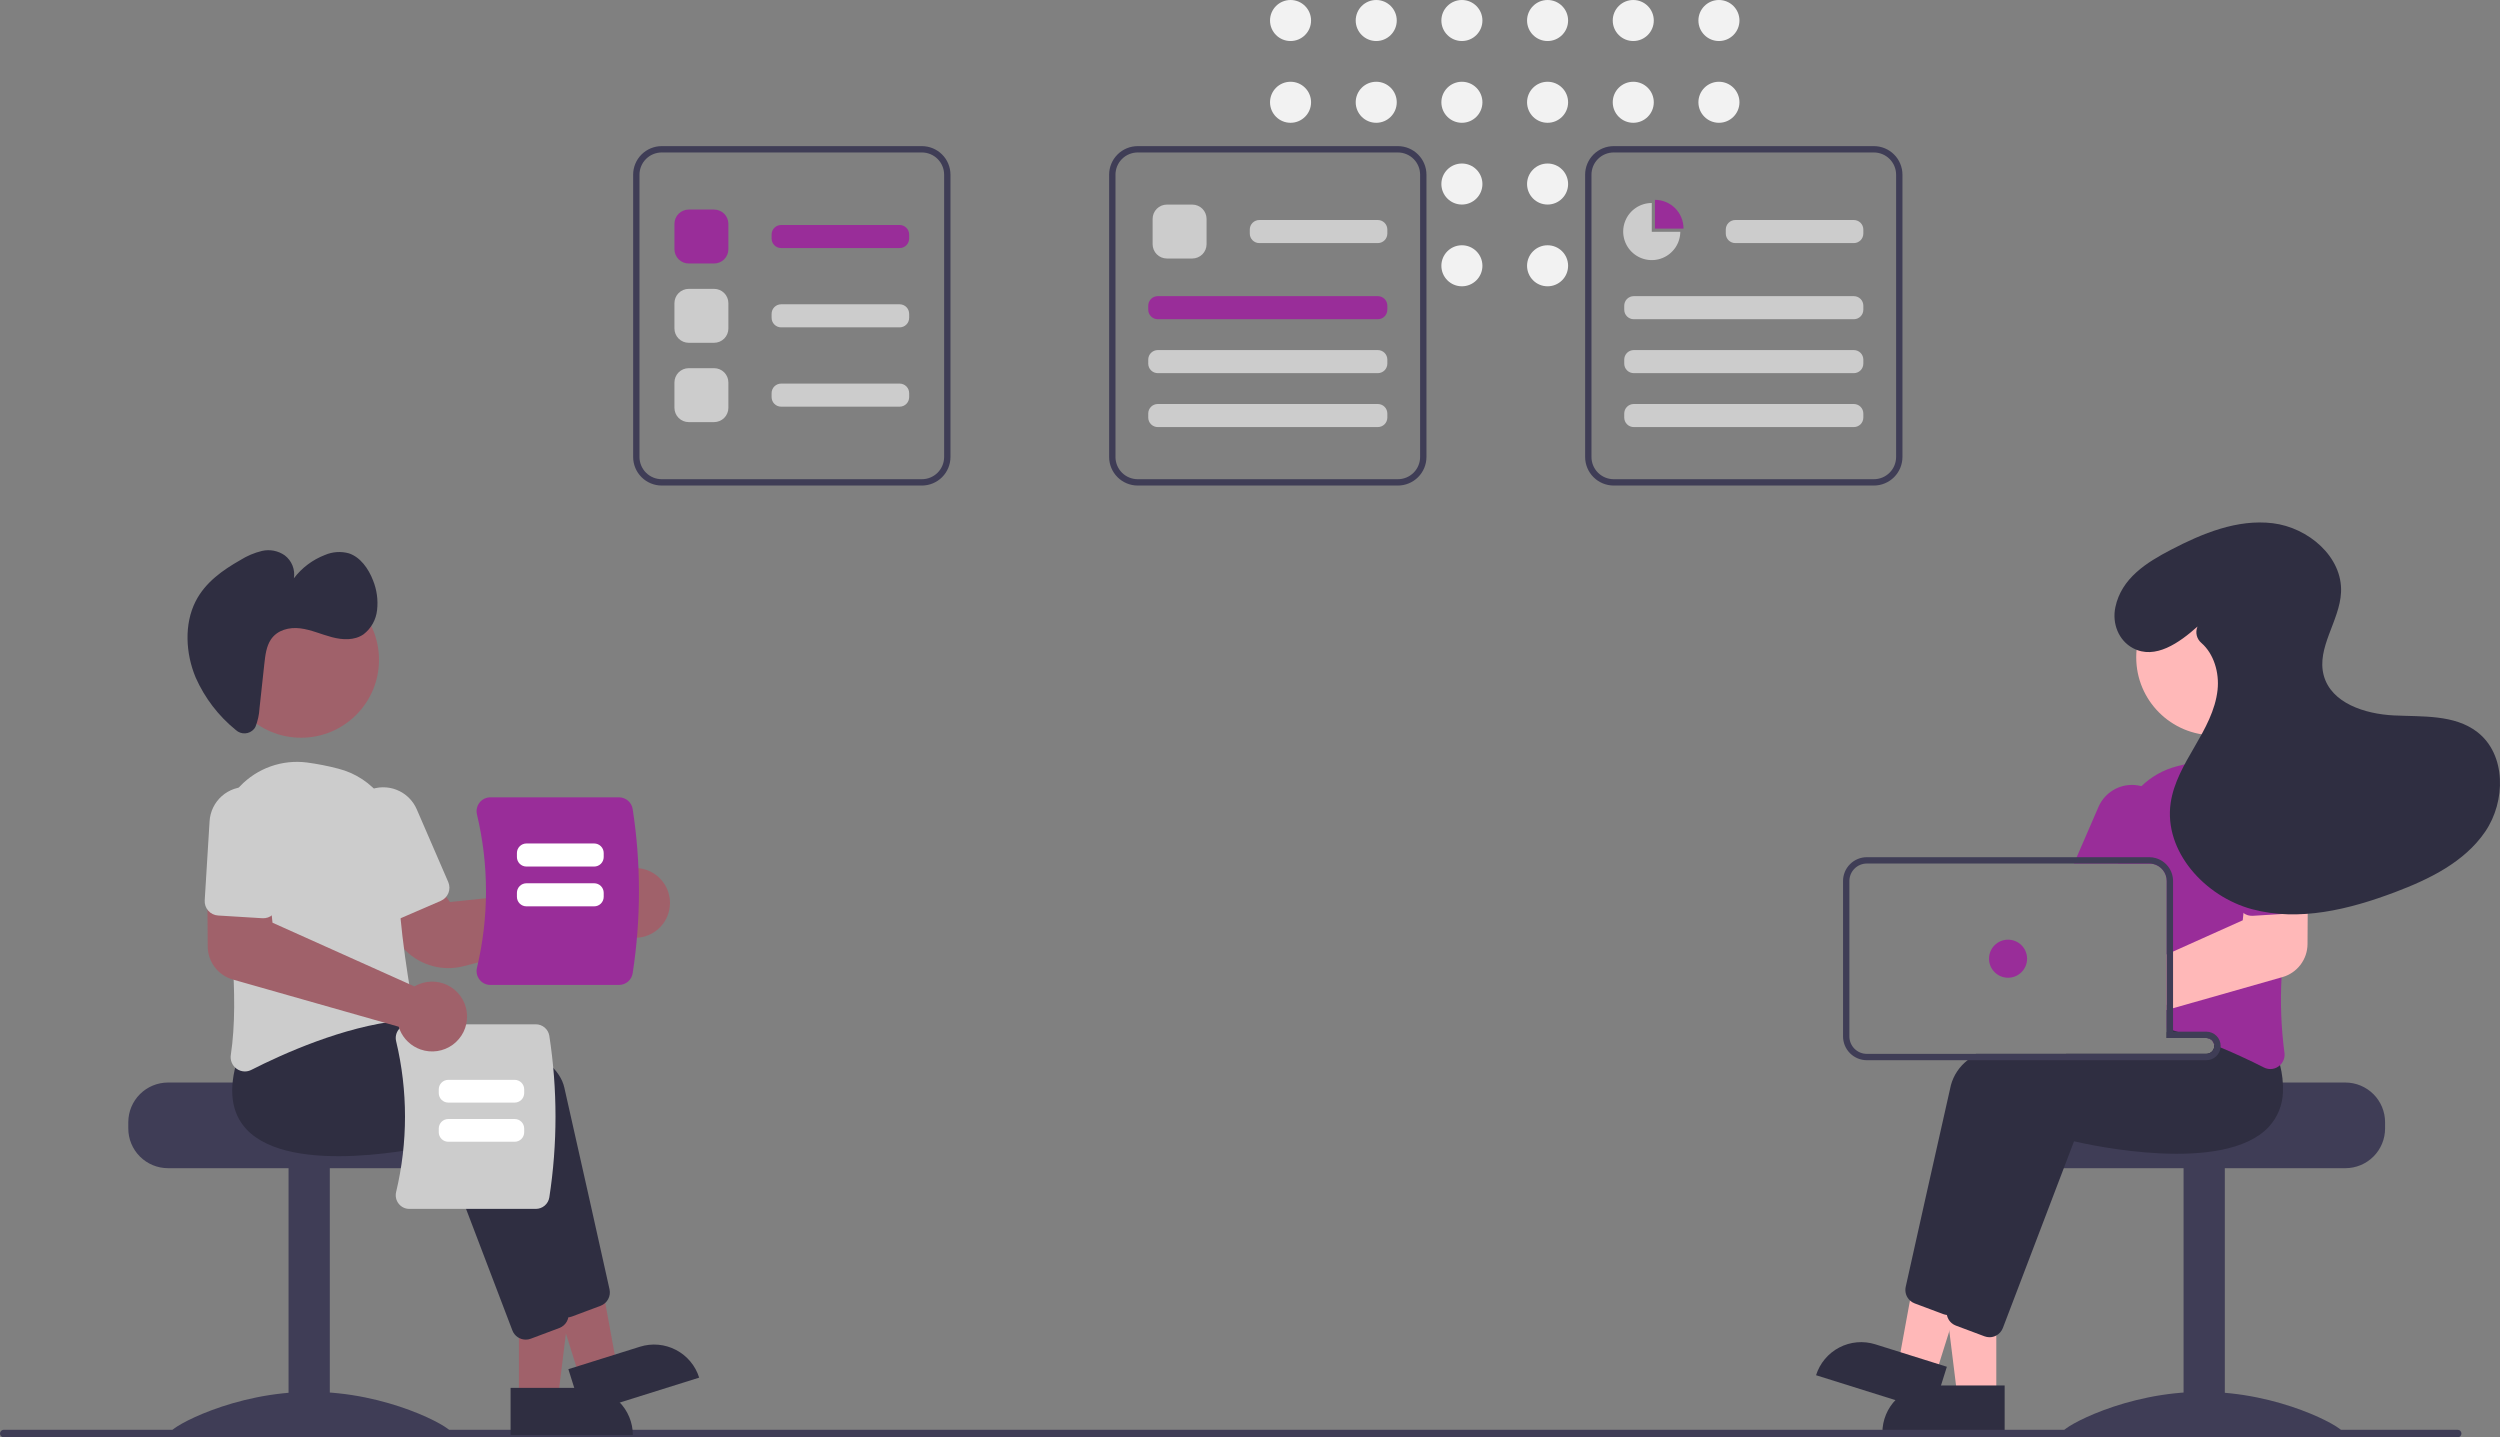 <svg width="407" height="234" viewBox="0 0 407 234" fill="none" xmlns="http://www.w3.org/2000/svg">
<rect x="0" y="0" width="407" height="234" fill="#808080" stroke="none"/>
<g clip-path="url(#clip0_3194_3051)">
<path d="M210.101 6.679C211.946 6.679 213.441 5.184 213.441 3.34C213.441 1.495 211.946 0 210.101 0C208.256 0 206.76 1.495 206.76 3.34C206.76 5.184 208.256 6.679 210.101 6.679Z" fill="#F2F2F2"/>
<path d="M210.101 19.99C211.946 19.99 213.441 18.495 213.441 16.65C213.441 14.806 211.946 13.31 210.101 13.31C208.256 13.31 206.76 14.806 206.76 16.65C206.76 18.495 208.256 19.99 210.101 19.99Z" fill="#F2F2F2"/>
<path d="M224.05 6.679C225.895 6.679 227.391 5.184 227.391 3.34C227.391 1.495 225.895 0 224.05 0C222.205 0 220.709 1.495 220.709 3.34C220.709 5.184 222.205 6.679 224.05 6.679Z" fill="#F2F2F2"/>
<path d="M224.05 19.99C225.895 19.99 227.391 18.495 227.391 16.65C227.391 14.806 225.895 13.31 224.05 13.31C222.205 13.31 220.709 14.806 220.709 16.65C220.709 18.495 222.205 19.99 224.05 19.99Z" fill="#F2F2F2"/>
<path d="M237.997 6.679C239.842 6.679 241.338 5.184 241.338 3.34C241.338 1.495 239.842 0 237.997 0C236.152 0 234.656 1.495 234.656 3.34C234.656 5.184 236.152 6.679 237.997 6.679Z" fill="#F2F2F2"/>
<path d="M237.997 19.99C239.842 19.99 241.338 18.495 241.338 16.65C241.338 14.806 239.842 13.31 237.997 13.31C236.152 13.31 234.656 14.806 234.656 16.65C234.656 18.495 236.152 19.99 237.997 19.99Z" fill="#F2F2F2"/>
<path d="M237.997 33.3C239.842 33.3 241.338 31.805 241.338 29.961C241.338 28.116 239.842 26.621 237.997 26.621C236.152 26.621 234.656 28.116 234.656 29.961C234.656 31.805 236.152 33.3 237.997 33.3Z" fill="#F2F2F2"/>
<path d="M237.997 46.609C239.842 46.609 241.338 45.114 241.338 43.269C241.338 41.425 239.842 39.93 237.997 39.93C236.152 39.93 234.656 41.425 234.656 43.269C234.656 45.114 236.152 46.609 237.997 46.609Z" fill="#F2F2F2"/>
<path d="M251.946 6.679C253.791 6.679 255.287 5.184 255.287 3.34C255.287 1.495 253.791 0 251.946 0C250.101 0 248.605 1.495 248.605 3.34C248.605 5.184 250.101 6.679 251.946 6.679Z" fill="#F2F2F2"/>
<path d="M251.946 19.99C253.791 19.99 255.287 18.495 255.287 16.65C255.287 14.806 253.791 13.31 251.946 13.31C250.101 13.31 248.605 14.806 248.605 16.65C248.605 18.495 250.101 19.99 251.946 19.99Z" fill="#F2F2F2"/>
<path d="M251.946 33.3C253.791 33.3 255.287 31.805 255.287 29.961C255.287 28.116 253.791 26.621 251.946 26.621C250.101 26.621 248.605 28.116 248.605 29.961C248.605 31.805 250.101 33.3 251.946 33.3Z" fill="#F2F2F2"/>
<path d="M251.946 46.609C253.791 46.609 255.287 45.114 255.287 43.269C255.287 41.425 253.791 39.93 251.946 39.93C250.101 39.93 248.605 41.425 248.605 43.269C248.605 45.114 250.101 46.609 251.946 46.609Z" fill="#F2F2F2"/>
<path d="M265.896 6.679C267.741 6.679 269.236 5.184 269.236 3.34C269.236 1.495 267.741 0 265.896 0C264.05 0 262.555 1.495 262.555 3.34C262.555 5.184 264.05 6.679 265.896 6.679Z" fill="#F2F2F2"/>
<path d="M265.896 19.99C267.741 19.99 269.236 18.495 269.236 16.65C269.236 14.806 267.741 13.31 265.896 13.31C264.05 13.31 262.555 14.806 262.555 16.65C262.555 18.495 264.05 19.99 265.896 19.99Z" fill="#F2F2F2"/>
<path d="M279.843 6.679C281.688 6.679 283.184 5.184 283.184 3.34C283.184 1.495 281.688 0 279.843 0C277.998 0 276.502 1.495 276.502 3.34C276.502 5.184 277.998 6.679 279.843 6.679Z" fill="#F2F2F2"/>
<path d="M279.843 19.99C281.688 19.99 283.184 18.495 283.184 16.65C283.184 14.806 281.688 13.31 279.843 13.31C277.998 13.31 276.502 14.806 276.502 16.65C276.502 18.495 277.998 19.99 279.843 19.99Z" fill="#F2F2F2"/>
<path d="M381.833 176.236H357.031C357.031 176.949 331.469 177.527 331.469 177.527C331.068 177.829 330.702 178.176 330.379 178.56C329.408 179.718 328.878 181.181 328.881 182.692V183.725C328.882 185.436 329.562 187.078 330.773 188.288C331.984 189.499 333.626 190.179 335.339 190.18H381.833C383.546 190.178 385.187 189.498 386.398 188.288C387.609 187.077 388.29 185.436 388.291 183.725V182.692C388.289 180.98 387.608 179.34 386.397 178.13C385.187 176.92 383.545 176.239 381.833 176.236Z" fill="#3F3D56"/>
<path d="M362.2 189.922H355.484V233.302H362.2V189.922Z" fill="#3F3D56"/>
<path d="M381.315 233.068C381.315 233.793 371.138 233.348 358.584 233.348C346.03 233.348 335.854 233.793 335.854 233.068C335.854 232.342 346.03 226.59 358.584 226.59C371.138 226.59 381.315 232.342 381.315 233.068Z" fill="#3F3D56"/>
<path d="M324.999 227.361L318.666 227.36L315.652 202.939L325 202.94L324.999 227.361Z" fill="#FFB8B8"/>
<path d="M314.142 225.553H326.357V233.241H306.451C306.451 231.202 307.261 229.246 308.704 227.804C310.146 226.363 312.102 225.553 314.142 225.553Z" fill="#2F2E41"/>
<path d="M315.113 223.827L309.07 221.931L313.509 197.729L322.428 200.527L315.113 223.827Z" fill="#FFB8B8"/>
<path d="M305.295 218.853L316.949 222.509L314.646 229.844L295.654 223.886C295.957 222.923 296.446 222.028 297.094 221.254C297.742 220.48 298.537 219.841 299.432 219.373C300.327 218.906 301.306 218.62 302.312 218.53C303.318 218.441 304.331 218.55 305.295 218.853Z" fill="#2F2E41"/>
<path d="M364.872 172.003C364.726 170.772 364.463 169.558 364.087 168.378L362.904 166.89L359.825 163.027L359.691 163.033C359.463 163.043 358.518 163.094 357.056 163.208H357.04C356.136 163.28 355.031 163.373 353.775 163.492C353.445 163.528 353.099 163.559 352.742 163.595V168.987H359.2C359.514 168.987 359.817 169.102 360.052 169.309C360.288 169.516 360.44 169.802 360.481 170.113C360.486 170.17 360.491 170.221 360.491 170.278C360.491 170.62 360.355 170.949 360.113 171.191C359.871 171.433 359.542 171.569 359.2 171.569H321.694C321.216 171.886 320.757 172.231 320.32 172.602C318.998 173.624 318.046 175.049 317.607 176.661C315.417 186.287 311.424 204.238 310.246 209.511C310.16 209.908 310.18 210.321 310.302 210.708C310.424 211.096 310.645 211.445 310.943 211.721C311.163 211.926 311.421 212.086 311.703 212.191L316.363 213.937C316.554 214.008 316.754 214.055 316.957 214.076C316.982 214.076 317.003 214.082 317.029 214.082C317.077 214.086 317.125 214.088 317.173 214.087C317.645 214.085 318.104 213.941 318.492 213.674C318.88 213.406 319.179 213.028 319.348 212.589L323.027 202.942L328.694 188.069L330.936 182.187C333.535 182.796 355.336 187.62 362.635 179.847C363.355 179.082 363.923 178.186 364.309 177.208C364.923 175.546 365.117 173.758 364.872 172.003Z" fill="#2F2E41"/>
<path d="M371.195 173.408C371.081 172.948 370.952 172.473 370.802 171.993L366.54 166.643L366.406 166.648C366.137 166.663 364.861 166.73 362.903 166.89C360.682 167.076 357.577 167.376 354.09 167.846C353.987 167.856 353.878 167.872 353.775 167.887C353.434 167.934 353.088 167.98 352.741 168.032V168.987H359.199C359.513 168.988 359.816 169.102 360.052 169.309C360.287 169.516 360.44 169.802 360.48 170.113C360.485 170.17 360.491 170.221 360.491 170.278C360.49 170.621 360.354 170.949 360.112 171.191C359.87 171.433 359.542 171.569 359.199 171.569H336.375C335.378 171.895 334.417 172.235 333.498 172.602C328.673 174.513 325.061 177.018 324.323 180.276C324.075 181.371 323.801 182.574 323.512 183.855C322.437 188.617 321.13 194.447 319.947 199.746V199.751C319.704 200.846 319.461 201.909 319.229 202.942C318.242 207.384 317.405 211.148 316.961 213.126C316.951 213.183 316.94 213.235 316.93 213.292V213.302C316.878 213.702 316.928 214.109 317.075 214.485L317.08 214.49V214.495C317.222 214.855 317.453 215.173 317.751 215.419C317.951 215.584 318.176 215.715 318.418 215.807L323.078 217.552C323.337 217.649 323.612 217.7 323.889 217.702C324.277 217.703 324.659 217.605 324.999 217.418C325.488 217.153 325.865 216.723 326.064 216.204L336.096 189.887L337.651 185.802C340.25 186.411 362.051 191.23 369.35 183.463C370.793 181.902 371.615 179.87 371.665 177.746C371.716 176.285 371.557 174.824 371.195 173.408Z" fill="#2F2E41"/>
<path d="M370.622 127.848C370.539 127.75 370.451 127.651 370.359 127.558C368.982 126.112 367.283 125.013 365.4 124.349C363.517 123.686 361.504 123.478 359.525 123.742C357.799 123.969 356.089 124.305 354.405 124.749C352.231 125.308 350.241 126.424 348.63 127.987C347.375 129.203 346.387 130.667 345.728 132.285C345.069 133.903 344.754 135.64 344.802 137.386C344.822 138.094 344.827 138.817 344.817 139.55C344.817 139.891 344.812 140.237 344.807 140.583H349.901C350.122 140.582 350.342 140.608 350.557 140.66C351.178 140.809 351.732 141.162 352.128 141.663C352.525 142.164 352.741 142.784 352.742 143.423V167.447C353.088 167.545 353.434 167.644 353.775 167.747C353.884 167.783 353.987 167.814 354.09 167.845C354.209 167.881 354.328 167.917 354.442 167.953C355.49 168.279 356.515 168.623 357.515 168.986H359.2C359.514 168.987 359.816 169.101 360.052 169.308C360.288 169.515 360.44 169.801 360.481 170.112C360.832 170.252 361.173 170.391 361.509 170.53C362.702 171.026 363.834 171.522 364.872 172.002C366.272 172.643 367.517 173.252 368.561 173.784C368.889 173.951 369.251 174.039 369.62 174.042C370.103 174.041 370.574 173.885 370.963 173.598C371.044 173.538 371.121 173.475 371.195 173.407C371.472 173.148 371.681 172.825 371.804 172.467C371.927 172.109 371.961 171.726 371.903 171.352C371.37 167.295 371.214 163.198 371.438 159.112C371.583 155.678 371.893 152.156 372.296 148.753C372.513 146.909 372.755 145.101 373.009 143.361C373.252 141.698 373.51 140.102 373.763 138.594C374.095 136.682 373.985 134.72 373.44 132.857C372.896 130.994 371.932 129.28 370.622 127.848Z" fill="#992D99"/>
<path d="M349.445 128.272C349.18 128.158 348.907 128.063 348.629 127.987C347.252 127.617 345.788 127.754 344.504 128.373C343.22 128.992 342.201 130.052 341.634 131.36L338.085 139.55L337.641 140.583H349.9C350.121 140.583 350.341 140.609 350.556 140.661L350.969 139.705L352.54 136.08C353.163 134.634 353.188 133 352.608 131.536C352.028 130.072 350.89 128.898 349.445 128.272Z" fill="#992D99"/>
<path d="M360.468 119.71C367.475 119.71 373.156 114.031 373.156 107.026C373.156 100.021 367.475 94.342 360.468 94.342C353.46 94.342 347.779 100.021 347.779 107.026C347.779 114.031 353.46 119.71 360.468 119.71Z" fill="#FFB8B8"/>
<path d="M373.009 143.361L365.766 143.558L365.239 148.644L365.12 149.822L353.775 154.914L352.742 155.379V164.432L353.775 164.137L357.04 163.208H357.056L371.438 159.112L371.604 159.066C372.766 158.73 373.788 158.029 374.52 157.066C375.252 156.103 375.653 154.93 375.664 153.721L375.7 147.715L375.731 143.289L373.009 143.361Z" fill="#FFB8B8"/>
<path d="M375.365 133.3C375.317 132.522 375.116 131.76 374.774 131.059C374.432 130.358 373.955 129.731 373.37 129.215C372.19 128.171 370.643 127.639 369.07 127.736C367.497 127.832 366.027 128.55 364.983 129.73C363.939 130.91 363.407 132.456 363.503 134.028L364.294 146.919C364.315 147.258 364.411 147.588 364.574 147.886C364.738 148.184 364.965 148.443 365.239 148.643C365.676 148.969 366.214 149.128 366.758 149.093L372.296 148.752L373.975 148.649C374.281 148.634 374.58 148.557 374.856 148.423C375.131 148.289 375.376 148.1 375.577 147.869C375.621 147.82 375.662 147.768 375.7 147.714C376.029 147.274 376.19 146.733 376.155 146.185L375.365 133.3Z" fill="#992D99"/>
<path d="M354.441 167.954H353.774V167.887C353.433 167.934 353.087 167.98 352.741 168.032V168.987H357.515C356.512 168.626 355.488 168.281 354.441 167.954ZM354.441 167.954H353.774V167.887C353.433 167.934 353.087 167.98 352.741 168.032V168.987H357.515C356.512 168.626 355.488 168.281 354.441 167.954ZM359.199 167.954H353.774V143.424C353.772 142.584 353.498 141.768 352.992 141.097C352.486 140.427 351.776 139.938 350.969 139.706C350.622 139.601 350.262 139.549 349.9 139.551H303.921C302.894 139.552 301.909 139.961 301.183 140.687C300.457 141.413 300.048 142.397 300.047 143.424V168.729C300.047 169.756 300.456 170.741 301.182 171.467C301.909 172.194 302.894 172.602 303.921 172.602H359.199C359.771 172.601 360.323 172.39 360.749 172.008C361.175 171.626 361.445 171.1 361.508 170.531C361.518 170.447 361.524 170.363 361.524 170.278C361.523 169.662 361.277 169.072 360.842 168.636C360.406 168.2 359.815 167.955 359.199 167.954ZM360.49 170.278C360.49 170.621 360.354 170.949 360.112 171.191C359.87 171.433 359.541 171.569 359.199 171.569H303.921C303.168 171.569 302.446 171.27 301.913 170.737C301.38 170.204 301.081 169.482 301.08 168.729V143.424C301.081 142.671 301.38 141.949 301.913 141.416C302.446 140.884 303.168 140.584 303.921 140.584H349.9C350.121 140.583 350.341 140.609 350.556 140.661C351.178 140.81 351.731 141.163 352.127 141.664C352.524 142.165 352.74 142.785 352.741 143.424V168.987H359.199C359.513 168.988 359.816 169.102 360.051 169.309C360.287 169.516 360.439 169.802 360.48 170.113C360.485 170.17 360.49 170.222 360.49 170.278ZM354.441 167.954H353.774V167.887C353.433 167.934 353.087 167.98 352.741 168.032V168.987H357.515C356.512 168.626 355.488 168.281 354.441 167.954Z" fill="#3F3D56"/>
<path d="M326.91 159.176C328.622 159.176 330.01 157.788 330.01 156.077C330.01 154.366 328.622 152.979 326.91 152.979C325.198 152.979 323.811 154.366 323.811 156.077C323.811 157.788 325.198 159.176 326.91 159.176Z" fill="#992D99"/>
<path d="M357.759 101.995C354.812 104.627 350.861 107.452 347.252 105.523C344.882 104.257 343.827 101.481 344.381 98.852C345.376 94.126 349.463 91.572 353.421 89.508C358.566 86.824 364.243 84.484 370.004 85.181C375.765 85.879 381.394 90.638 381.122 96.433C380.903 101.093 377.097 105.44 378.302 109.947C379.514 114.483 385.022 116.239 389.713 116.47C394.404 116.701 399.568 116.301 403.29 119.165C408.037 122.82 407.961 130.461 404.581 135.407C401.202 140.352 395.495 143.135 389.89 145.251C382.463 148.054 374.3 150.079 366.633 148.019C358.967 145.958 352.256 138.606 353.38 130.75C353.855 127.432 355.602 124.453 357.287 121.555C358.972 118.657 360.667 115.635 361.021 112.302C361.316 109.524 360.434 106.458 358.384 104.669C358.013 104.357 357.751 103.936 357.634 103.466C357.517 102.996 357.553 102.501 357.735 102.052L357.759 101.995Z" fill="#2F2E41"/>
<path d="M0.615 233.999H400.107C400.27 233.999 400.426 233.935 400.542 233.819C400.657 233.704 400.722 233.548 400.722 233.384C400.722 233.221 400.657 233.065 400.542 232.95C400.426 232.834 400.27 232.77 400.107 232.77H0.615C0.534 232.769 0.454 232.785 0.379 232.816C0.304 232.847 0.236 232.892 0.179 232.949C0.122 233.006 0.076 233.074 0.045 233.149C0.014 233.223 -0.002 233.304 -0.002 233.384C-0.002 233.465 0.014 233.545 0.045 233.62C0.076 233.695 0.122 233.763 0.179 233.82C0.236 233.877 0.304 233.922 0.379 233.953C0.454 233.984 0.534 234 0.615 233.999Z" fill="#3F3D56"/>
<path d="M20.887 182.692V183.725C20.888 185.436 21.569 187.077 22.78 188.288C23.991 189.498 25.632 190.178 27.344 190.18H73.839C75.552 190.179 77.194 189.499 78.405 188.288C79.616 187.078 80.296 185.436 80.297 183.725V182.692C80.3 181.181 79.769 179.718 78.799 178.56C78.475 178.176 78.11 177.829 77.709 177.527C77.709 177.527 52.147 176.949 52.147 176.236H27.344C25.632 176.239 23.991 176.92 22.781 178.13C21.57 179.34 20.889 180.98 20.887 182.692Z" fill="#3F3D56"/>
<path d="M46.977 233.303H53.693L53.693 189.923H46.977L46.977 233.303Z" fill="#3F3D56"/>
<path d="M27.863 233.068C27.863 233.793 38.04 233.348 50.594 233.348C63.148 233.348 73.325 233.793 73.325 233.068C73.325 232.342 63.148 226.59 50.594 226.59C38.04 226.59 27.863 232.342 27.863 233.068Z" fill="#3F3D56"/>
<path d="M84.481 227.755H90.815L93.828 203.334L84.481 203.334L84.481 227.755Z" fill="#A0616A"/>
<path d="M103.029 233.633L83.124 233.634L83.124 225.946L95.338 225.945C97.378 225.945 99.334 226.755 100.776 228.197C102.219 229.638 103.029 231.594 103.029 233.633Z" fill="#2F2E41"/>
<path d="M94.367 224.221L100.41 222.325L95.972 198.123L87.053 200.921L94.367 224.221Z" fill="#A0616A"/>
<path d="M113.826 224.279L94.834 230.237L92.531 222.902L104.186 219.246C106.132 218.635 108.241 218.823 110.049 219.767C111.857 220.711 113.215 222.334 113.826 224.279Z" fill="#2F2E41"/>
<path d="M90.13 212.98L78.544 182.578C75.945 183.188 54.147 188.01 46.846 180.239C44.343 177.576 43.855 173.717 45.395 168.77L49.656 163.418L49.788 163.425C51.399 163.51 89.276 165.632 91.872 177.053C94.061 186.681 98.059 204.633 99.232 209.906C99.351 210.452 99.27 211.023 99.003 211.514C98.736 212.006 98.302 212.385 97.779 212.583L93.119 214.329C92.86 214.427 92.584 214.477 92.307 214.477C91.835 214.477 91.375 214.334 90.986 214.067C90.598 213.799 90.299 213.421 90.13 212.98Z" fill="#2F2E41"/>
<path d="M83.416 216.596L71.829 186.193C69.23 186.803 47.432 191.625 40.131 183.854C37.629 181.191 37.141 177.333 38.68 172.386L42.941 167.033L43.074 167.04C44.684 167.125 82.561 169.247 85.157 180.668C87.346 190.297 91.344 208.248 92.517 213.521C92.636 214.067 92.555 214.638 92.288 215.129C92.021 215.621 91.587 216 91.064 216.198L86.404 217.944C86.145 218.042 85.87 218.092 85.592 218.092C85.121 218.092 84.66 217.949 84.271 217.682C83.883 217.415 83.584 217.036 83.416 216.596Z" fill="#2F2E41"/>
<path d="M72.993 157.611C71.275 157.611 69.588 157.164 68.095 156.316C66.602 155.468 65.355 154.246 64.477 152.772L60.797 146.54L69.543 141.762L73.256 146.852L98.453 144.198C98.576 143.976 98.714 143.764 98.866 143.561C99.35 142.925 99.962 142.398 100.663 142.014C101.363 141.63 102.137 141.398 102.934 141.333C103.734 141.264 104.539 141.368 105.296 141.636C106.052 141.904 106.743 142.332 107.321 142.889C108.248 143.777 108.847 144.952 109.021 146.224C109.196 147.495 108.935 148.788 108.282 149.893C107.873 150.582 107.324 151.176 106.669 151.637C106.015 152.099 105.27 152.417 104.484 152.57C103.698 152.724 102.889 152.71 102.109 152.529C101.328 152.348 100.595 152.004 99.957 151.52C99.81 151.407 99.668 151.287 99.532 151.159L75.399 157.31C74.613 157.51 73.804 157.612 72.993 157.611Z" fill="#A0616A"/>
<path d="M38.516 173.99C38.167 173.739 37.895 173.396 37.729 173C37.563 172.604 37.51 172.169 37.576 171.745C39.014 162.272 37.36 148.702 35.719 138.986C35.383 137.015 35.514 134.992 36.1 133.081C36.687 131.169 37.714 129.421 39.098 127.977C40.482 126.533 42.185 125.433 44.07 124.766C45.956 124.098 47.972 123.881 49.956 124.133C51.683 124.361 53.393 124.698 55.077 125.142C57.875 125.846 60.349 127.481 62.094 129.777C63.838 132.074 64.749 134.895 64.677 137.778C64.432 147.153 66.336 158.851 67.166 163.445C67.223 163.76 67.214 164.084 67.14 164.396C67.066 164.708 66.928 165.002 66.736 165.258C66.547 165.512 66.307 165.723 66.032 165.879C65.756 166.034 65.451 166.131 65.136 166.162C55.937 167.1 46.016 171.585 40.921 174.175C40.593 174.344 40.23 174.432 39.862 174.434C39.377 174.432 38.906 174.277 38.516 173.99Z" fill="#CCCCCC"/>
<path d="M63.35 149.558C63.066 149.447 62.807 149.28 62.587 149.067C62.368 148.855 62.193 148.601 62.073 148.32L56.942 136.472C56.631 135.756 56.465 134.986 56.452 134.206C56.439 133.426 56.58 132.651 56.867 131.925C57.154 131.2 57.581 130.538 58.125 129.977C58.668 129.417 59.316 128.968 60.032 128.659C60.749 128.349 61.519 128.183 62.3 128.171C63.08 128.158 63.855 128.3 64.581 128.588C65.307 128.875 65.969 129.303 66.529 129.846C67.089 130.39 67.537 131.038 67.846 131.754L72.977 143.602C73.221 144.168 73.231 144.807 73.004 145.38C72.777 145.953 72.332 146.413 71.767 146.658L65.13 149.53C64.85 149.652 64.548 149.718 64.243 149.723C63.938 149.727 63.634 149.672 63.35 149.558Z" fill="#CCCCCC"/>
<path d="M49.013 120.102C56.02 120.102 61.701 114.424 61.701 107.418C61.701 100.413 56.02 94.734 49.013 94.734C42.005 94.734 36.324 100.413 36.324 107.418C36.324 114.424 42.005 120.102 49.013 120.102Z" fill="#A0616A"/>
<path d="M41.345 118.688C41.165 118.896 40.946 119.065 40.699 119.186C40.453 119.307 40.185 119.378 39.911 119.393C39.637 119.409 39.362 119.37 39.104 119.278C38.845 119.186 38.608 119.043 38.405 118.857C35.576 116.568 33.332 113.638 31.859 110.311C30.209 106.38 29.967 101.584 31.845 97.9C33.432 94.785 36.281 92.802 39.125 91.182C40.215 90.495 41.41 89.991 42.662 89.688C43.295 89.544 43.951 89.534 44.587 89.659C45.224 89.785 45.827 90.042 46.358 90.414C46.922 90.842 47.358 91.416 47.62 92.074C47.882 92.731 47.96 93.448 47.845 94.146C49.146 92.433 50.9 91.117 52.909 90.347C54.142 89.817 55.519 89.725 56.811 90.086C58.638 90.695 59.99 92.539 60.742 94.52C61.35 96.037 61.573 97.68 61.391 99.304C61.311 100.079 61.074 100.83 60.695 101.512C60.316 102.193 59.802 102.789 59.185 103.266C57.695 104.293 55.776 104.189 54.043 103.734C52.311 103.279 50.629 102.508 48.866 102.293C47.103 102.078 45.15 102.544 44.099 104.116C43.36 105.223 43.185 106.681 43.034 108.071L42.249 115.3C42.194 116.335 41.971 117.353 41.589 118.316C41.525 118.45 41.443 118.576 41.345 118.688Z" fill="#2F2E41"/>
<path d="M87.239 196.807H66.64C66.306 196.808 65.977 196.733 65.676 196.588C65.376 196.442 65.113 196.23 64.907 195.967C64.696 195.701 64.549 195.39 64.477 195.059C64.405 194.727 64.409 194.384 64.49 194.054C66.417 185.986 66.416 177.579 64.49 169.511C64.409 169.181 64.405 168.838 64.477 168.506C64.549 168.175 64.696 167.864 64.907 167.598C65.113 167.335 65.376 167.123 65.676 166.977C65.977 166.832 66.306 166.757 66.64 166.758H87.239C87.765 166.759 88.274 166.947 88.675 167.288C89.076 167.629 89.342 168.101 89.428 168.62C90.771 177.344 90.771 186.221 89.428 194.945C89.342 195.464 89.076 195.936 88.675 196.277C88.274 196.618 87.765 196.806 87.239 196.807Z" fill="#CCCCCC"/>
<path d="M71.43 177.953V177.348C71.43 176.937 71.594 176.544 71.884 176.253C72.175 175.963 72.569 175.799 72.98 175.799H83.789C84.2 175.799 84.594 175.963 84.884 176.253C85.175 176.544 85.338 176.937 85.339 177.348V177.953C85.338 178.364 85.175 178.758 84.884 179.048C84.594 179.339 84.2 179.502 83.789 179.503H72.98C72.569 179.502 72.175 179.339 71.884 179.048C71.594 178.758 71.43 178.364 71.43 177.953Z" fill="white"/>
<path d="M71.43 184.329V183.723C71.43 183.312 71.594 182.919 71.884 182.628C72.175 182.338 72.569 182.174 72.98 182.174H83.789C84.2 182.174 84.594 182.338 84.884 182.628C85.175 182.919 85.338 183.312 85.339 183.723V184.329C85.338 184.739 85.175 185.133 84.884 185.424C84.594 185.714 84.2 185.877 83.789 185.878H72.98C72.569 185.877 72.175 185.714 71.884 185.424C71.594 185.133 71.43 184.739 71.43 184.329Z" fill="white"/>
<path d="M78.075 159.494C77.861 159.224 77.712 158.908 77.638 158.571C77.564 158.234 77.569 157.885 77.651 157.549C79.609 149.349 79.609 140.803 77.651 132.603C77.569 132.268 77.564 131.918 77.638 131.581C77.712 131.244 77.861 130.929 78.075 130.658C78.284 130.391 78.552 130.176 78.857 130.028C79.162 129.88 79.498 129.804 79.837 129.805H100.774C101.309 129.806 101.826 129.996 102.233 130.343C102.641 130.69 102.912 131.17 102.998 131.697C104.364 140.564 104.364 149.588 102.998 158.455C102.912 158.983 102.641 159.463 102.233 159.809C101.826 160.156 101.309 160.347 100.774 160.348H79.837C79.498 160.349 79.162 160.272 78.857 160.125C78.552 159.977 78.284 159.761 78.075 159.494Z" fill="#992D99"/>
<path d="M96.733 141.075H85.704C85.293 141.074 84.899 140.911 84.609 140.621C84.318 140.33 84.155 139.936 84.154 139.526V138.868C84.155 138.457 84.318 138.063 84.609 137.773C84.899 137.482 85.293 137.319 85.704 137.318H96.733C97.144 137.319 97.538 137.482 97.829 137.773C98.119 138.063 98.283 138.457 98.283 138.868V139.526C98.283 139.936 98.119 140.33 97.829 140.621C97.538 140.911 97.144 141.074 96.733 141.075Z" fill="white"/>
<path d="M96.733 147.553H85.704C85.293 147.553 84.899 147.39 84.609 147.099C84.318 146.809 84.155 146.415 84.154 146.004V145.346C84.155 144.935 84.318 144.542 84.609 144.251C84.899 143.961 85.293 143.797 85.704 143.797H96.733C97.144 143.797 97.538 143.961 97.829 144.251C98.119 144.542 98.283 144.935 98.283 145.346V146.004C98.283 146.415 98.119 146.809 97.829 147.099C97.538 147.39 97.144 147.553 96.733 147.553Z" fill="white"/>
<path d="M68.468 170.855C67.714 170.592 67.023 170.172 66.442 169.624C65.86 169.076 65.4 168.412 65.093 167.675C65.022 167.503 64.96 167.327 64.907 167.149L37.877 159.458C36.715 159.122 35.693 158.422 34.962 157.459C34.23 156.497 33.828 155.325 33.816 154.116L33.75 143.684L43.713 143.95L44.363 150.217L67.476 160.59C67.694 160.46 67.92 160.345 68.154 160.247C69.005 159.89 69.931 159.746 70.85 159.826C71.77 159.907 72.656 160.21 73.432 160.71C74.209 161.21 74.852 161.891 75.306 162.694C75.76 163.498 76.011 164.4 76.038 165.322C76.066 166.245 75.868 167.16 75.463 167.989C75.057 168.818 74.455 169.536 73.71 170.08C72.965 170.625 72.098 170.98 71.185 171.115C70.272 171.25 69.339 171.161 68.468 170.855Z" fill="#A0616A"/>
<path d="M33.906 148.264C33.703 148.036 33.547 147.77 33.448 147.481C33.348 147.192 33.307 146.886 33.327 146.582L34.12 133.695C34.166 132.916 34.366 132.154 34.708 131.452C35.05 130.75 35.526 130.122 36.111 129.604C36.696 129.087 37.377 128.689 38.115 128.435C38.854 128.181 39.635 128.075 40.415 128.123C41.194 128.17 41.957 128.372 42.658 128.714C43.36 129.057 43.987 129.535 44.504 130.12C45.021 130.706 45.417 131.387 45.67 132.126C45.923 132.864 46.028 133.646 45.979 134.425L45.187 147.311C45.148 147.926 44.867 148.5 44.405 148.908C43.944 149.317 43.339 149.525 42.724 149.488L35.505 149.044C35.2 149.026 34.901 148.948 34.627 148.814C34.352 148.68 34.107 148.493 33.906 148.264Z" fill="#CCCCCC"/>
<path d="M150.088 79.047H107.726C106.493 79.046 105.311 78.555 104.44 77.684C103.568 76.813 103.078 75.631 103.076 74.399V28.437C103.078 27.205 103.568 26.023 104.44 25.152C105.311 24.281 106.493 23.791 107.726 23.789H150.088C151.32 23.791 152.502 24.281 153.374 25.152C154.246 26.023 154.736 27.205 154.737 28.437V74.399C154.736 75.631 154.246 76.813 153.374 77.684C152.502 78.555 151.32 79.046 150.088 79.047ZM107.726 24.822C106.767 24.823 105.848 25.204 105.17 25.882C104.492 26.56 104.11 27.479 104.109 28.437V74.399C104.11 75.358 104.492 76.276 105.17 76.954C105.848 77.632 106.767 78.013 107.726 78.014H150.088C151.047 78.013 151.966 77.632 152.644 76.954C153.322 76.276 153.703 75.358 153.704 74.399V28.437C153.703 27.479 153.322 26.56 152.644 25.882C151.966 25.204 151.047 24.823 150.088 24.822H107.726Z" fill="#3F3D56"/>
<path d="M227.578 79.047H185.216C183.983 79.046 182.801 78.555 181.93 77.684C181.058 76.813 180.568 75.631 180.566 74.399V28.437C180.568 27.205 181.058 26.023 181.93 25.152C182.801 24.281 183.983 23.791 185.216 23.789H227.578C228.811 23.791 229.992 24.281 230.864 25.152C231.736 26.023 232.226 27.205 232.227 28.437V74.399C232.226 75.631 231.736 76.813 230.864 77.684C229.992 78.555 228.811 79.046 227.578 79.047ZM185.216 24.822C184.257 24.823 183.338 25.204 182.66 25.882C181.982 26.56 181.601 27.479 181.6 28.437V74.399C181.601 75.358 181.982 76.276 182.66 76.954C183.338 77.632 184.257 78.013 185.216 78.014H227.578C228.537 78.013 229.456 77.632 230.134 76.954C230.812 76.276 231.193 75.358 231.194 74.399V28.437C231.193 27.479 230.812 26.56 230.134 25.882C229.456 25.204 228.537 24.823 227.578 24.822H185.216Z" fill="#3F3D56"/>
<path d="M116.256 42.897H112.124C111.507 42.896 110.916 42.651 110.48 42.215C110.045 41.779 109.8 41.189 109.799 40.572V36.441C109.8 35.825 110.045 35.234 110.48 34.799C110.916 34.363 111.507 34.118 112.124 34.117H116.256C116.873 34.118 117.464 34.363 117.9 34.799C118.335 35.234 118.581 35.825 118.581 36.441V40.572C118.581 41.189 118.335 41.779 117.9 42.215C117.464 42.651 116.873 42.896 116.256 42.897Z" fill="#992D99"/>
<path d="M116.256 55.807H112.124C111.507 55.806 110.916 55.561 110.48 55.125C110.045 54.69 109.8 54.099 109.799 53.483V49.351C109.8 48.735 110.045 48.144 110.48 47.709C110.916 47.273 111.507 47.028 112.124 47.027H116.256C116.873 47.028 117.464 47.273 117.9 47.709C118.335 48.144 118.581 48.735 118.581 49.351V53.483C118.581 54.099 118.335 54.69 117.9 55.125C117.464 55.561 116.873 55.806 116.256 55.807Z" fill="#CCCCCC"/>
<path d="M146.462 40.385H127.167C126.756 40.385 126.362 40.221 126.072 39.931C125.781 39.641 125.618 39.247 125.617 38.836V38.178C125.618 37.767 125.781 37.374 126.072 37.083C126.362 36.793 126.756 36.629 127.167 36.629H146.462C146.873 36.629 147.267 36.793 147.557 37.083C147.848 37.374 148.011 37.767 148.012 38.178V38.836C148.011 39.247 147.848 39.641 147.557 39.931C147.267 40.221 146.873 40.385 146.462 40.385Z" fill="#992D99"/>
<path d="M194.104 42.086H189.971C189.355 42.085 188.764 41.84 188.328 41.404C187.892 40.969 187.647 40.378 187.646 39.762V35.631C187.647 35.014 187.892 34.424 188.328 33.988C188.764 33.552 189.355 33.307 189.971 33.307H194.104C194.72 33.307 195.311 33.552 195.747 33.988C196.183 34.424 196.428 35.014 196.429 35.631V39.762C196.428 40.378 196.183 40.969 195.747 41.404C195.311 41.84 194.72 42.085 194.104 42.086Z" fill="#CCCCCC"/>
<path d="M224.31 39.575H205.015C204.604 39.574 204.21 39.411 203.919 39.121C203.629 38.83 203.465 38.436 203.465 38.026V37.368C203.465 36.957 203.629 36.563 203.919 36.273C204.21 35.982 204.604 35.819 205.015 35.818H224.31C224.721 35.819 225.115 35.982 225.405 36.273C225.696 36.563 225.859 36.957 225.86 37.368V38.026C225.859 38.436 225.696 38.83 225.405 39.121C225.115 39.411 224.721 39.574 224.31 39.575Z" fill="#CCCCCC"/>
<path d="M224.31 51.969H188.483C188.073 51.969 187.679 51.806 187.388 51.515C187.097 51.225 186.934 50.831 186.934 50.42V49.762C186.934 49.351 187.097 48.958 187.388 48.667C187.679 48.377 188.073 48.213 188.483 48.213H224.31C224.721 48.213 225.115 48.377 225.405 48.667C225.696 48.958 225.859 49.351 225.86 49.762V50.42C225.859 50.831 225.696 51.225 225.405 51.515C225.115 51.806 224.721 51.969 224.31 51.969Z" fill="#992D99"/>
<path d="M224.31 60.749H188.483C188.073 60.748 187.679 60.585 187.388 60.294C187.097 60.004 186.934 59.61 186.934 59.199V58.541C186.934 58.131 187.097 57.737 187.388 57.447C187.679 57.156 188.073 56.993 188.483 56.992H224.31C224.721 56.993 225.115 57.156 225.405 57.447C225.696 57.737 225.859 58.131 225.86 58.541V59.199C225.859 59.61 225.696 60.004 225.405 60.294C225.115 60.585 224.721 60.748 224.31 60.749Z" fill="#CCCCCC"/>
<path d="M224.31 69.528H188.483C188.073 69.528 187.679 69.364 187.388 69.074C187.097 68.783 186.934 68.389 186.934 67.979V67.321C186.934 66.91 187.097 66.516 187.388 66.226C187.679 65.935 188.073 65.772 188.483 65.772H224.31C224.721 65.772 225.115 65.935 225.405 66.226C225.696 66.516 225.859 66.91 225.86 67.321V67.979C225.859 68.389 225.696 68.783 225.405 69.074C225.115 69.364 224.721 69.528 224.31 69.528Z" fill="#CCCCCC"/>
<path d="M305.07 79.047H262.708C261.475 79.046 260.294 78.555 259.422 77.684C258.55 76.813 258.06 75.631 258.059 74.399V28.437C258.06 27.205 258.55 26.023 259.422 25.152C260.294 24.281 261.475 23.791 262.708 23.789H305.07C306.303 23.791 307.485 24.281 308.356 25.152C309.228 26.023 309.718 27.205 309.72 28.437V74.399C309.718 75.631 309.228 76.813 308.356 77.684C307.485 78.555 306.303 79.046 305.07 79.047ZM262.708 24.822C261.749 24.823 260.83 25.204 260.152 25.882C259.474 26.56 259.093 27.479 259.092 28.437V74.399C259.093 75.358 259.474 76.276 260.152 76.954C260.83 77.632 261.749 78.013 262.708 78.014H305.07C306.029 78.013 306.948 77.632 307.626 76.954C308.304 76.276 308.685 75.358 308.686 74.399V28.437C308.685 27.479 308.304 26.56 307.626 25.882C306.948 25.204 306.029 24.823 305.07 24.822H262.708Z" fill="#3F3D56"/>
<path d="M301.802 39.575H282.507C282.096 39.574 281.702 39.411 281.411 39.121C281.121 38.83 280.957 38.436 280.957 38.026V37.368C280.957 36.957 281.121 36.563 281.411 36.273C281.702 35.982 282.096 35.819 282.507 35.818H301.802C302.213 35.819 302.607 35.982 302.897 36.273C303.188 36.563 303.351 36.957 303.352 37.368V38.026C303.351 38.436 303.188 38.83 302.897 39.121C302.607 39.411 302.213 39.574 301.802 39.575Z" fill="#CCCCCC"/>
<path d="M301.802 51.969H265.976C265.565 51.969 265.171 51.806 264.88 51.515C264.59 51.225 264.426 50.831 264.426 50.42V49.762C264.426 49.351 264.59 48.958 264.88 48.667C265.171 48.377 265.565 48.213 265.976 48.213H301.802C302.213 48.213 302.607 48.377 302.898 48.667C303.188 48.958 303.352 49.351 303.352 49.762V50.42C303.352 50.831 303.188 51.225 302.898 51.515C302.607 51.806 302.213 51.969 301.802 51.969Z" fill="#CCCCCC"/>
<path d="M301.802 60.749H265.976C265.565 60.748 265.171 60.585 264.88 60.294C264.59 60.004 264.426 59.61 264.426 59.199V58.541C264.426 58.131 264.59 57.737 264.88 57.447C265.171 57.156 265.565 56.993 265.976 56.992H301.802C302.213 56.993 302.607 57.156 302.898 57.447C303.188 57.737 303.352 58.131 303.352 58.541V59.199C303.352 59.61 303.188 60.004 302.898 60.294C302.607 60.585 302.213 60.748 301.802 60.749Z" fill="#CCCCCC"/>
<path d="M301.802 69.528H265.976C265.565 69.528 265.171 69.364 264.88 69.074C264.59 68.783 264.426 68.389 264.426 67.979V67.321C264.426 66.91 264.59 66.516 264.88 66.226C265.171 65.935 265.565 65.772 265.976 65.772H301.802C302.213 65.772 302.607 65.935 302.898 66.226C303.188 66.516 303.352 66.91 303.352 67.321V67.979C303.352 68.389 303.188 68.783 302.898 69.074C302.607 69.364 302.213 69.528 301.802 69.528Z" fill="#CCCCCC"/>
<path d="M146.462 53.295H127.167C126.756 53.295 126.362 53.132 126.072 52.841C125.781 52.551 125.618 52.157 125.617 51.746V51.088C125.618 50.678 125.781 50.284 126.072 49.993C126.362 49.703 126.756 49.539 127.167 49.539H146.462C146.873 49.539 147.267 49.703 147.557 49.993C147.848 50.284 148.011 50.678 148.012 51.088V51.746C148.011 52.157 147.848 52.551 147.557 52.841C147.267 53.132 146.873 53.295 146.462 53.295Z" fill="#CCCCCC"/>
<path d="M116.256 68.719H112.124C111.507 68.718 110.916 68.473 110.48 68.037C110.045 67.602 109.8 67.011 109.799 66.395V62.263C109.8 61.647 110.045 61.056 110.48 60.621C110.916 60.185 111.507 59.94 112.124 59.94H116.256C116.873 59.94 117.464 60.185 117.9 60.621C118.335 61.056 118.581 61.647 118.581 62.263V66.395C118.581 67.011 118.335 67.602 117.9 68.037C117.464 68.473 116.873 68.718 116.256 68.719Z" fill="#CCCCCC"/>
<path d="M146.462 66.206H127.167C126.756 66.205 126.362 66.042 126.072 65.751C125.781 65.461 125.618 65.067 125.617 64.656V63.998C125.618 63.588 125.781 63.194 126.072 62.904C126.362 62.613 126.756 62.45 127.167 62.449H146.462C146.873 62.45 147.267 62.613 147.557 62.904C147.848 63.194 148.011 63.588 148.012 63.998V64.656C148.011 65.067 147.848 65.461 147.557 65.751C147.267 66.042 146.873 66.205 146.462 66.206Z" fill="#CCCCCC"/>
<path d="M274.072 37.216C274.072 37.205 274.073 37.193 274.073 37.181C274.073 36.571 273.953 35.966 273.719 35.402C273.486 34.839 273.143 34.326 272.712 33.895C272.28 33.463 271.767 33.121 271.203 32.887C270.639 32.653 270.034 32.533 269.424 32.533V37.216H274.072Z" fill="#992D99"/>
<path d="M268.907 37.732V33.049C267.989 33.048 267.091 33.32 266.327 33.829C265.563 34.338 264.967 35.062 264.614 35.909C264.26 36.756 264.166 37.689 264.342 38.589C264.519 39.49 264.958 40.319 265.605 40.97C266.251 41.622 267.076 42.067 267.976 42.251C268.876 42.434 269.809 42.347 270.66 42.001C271.51 41.655 272.239 41.064 272.754 40.305C273.269 39.545 273.548 38.65 273.555 37.732H268.907Z" fill="#CCCCCC"/>
</g>
<defs>
<clipPath id="clip0_3194_3051">
<rect width="407" height="234" fill="white"/>
</clipPath>
</defs>
</svg>
